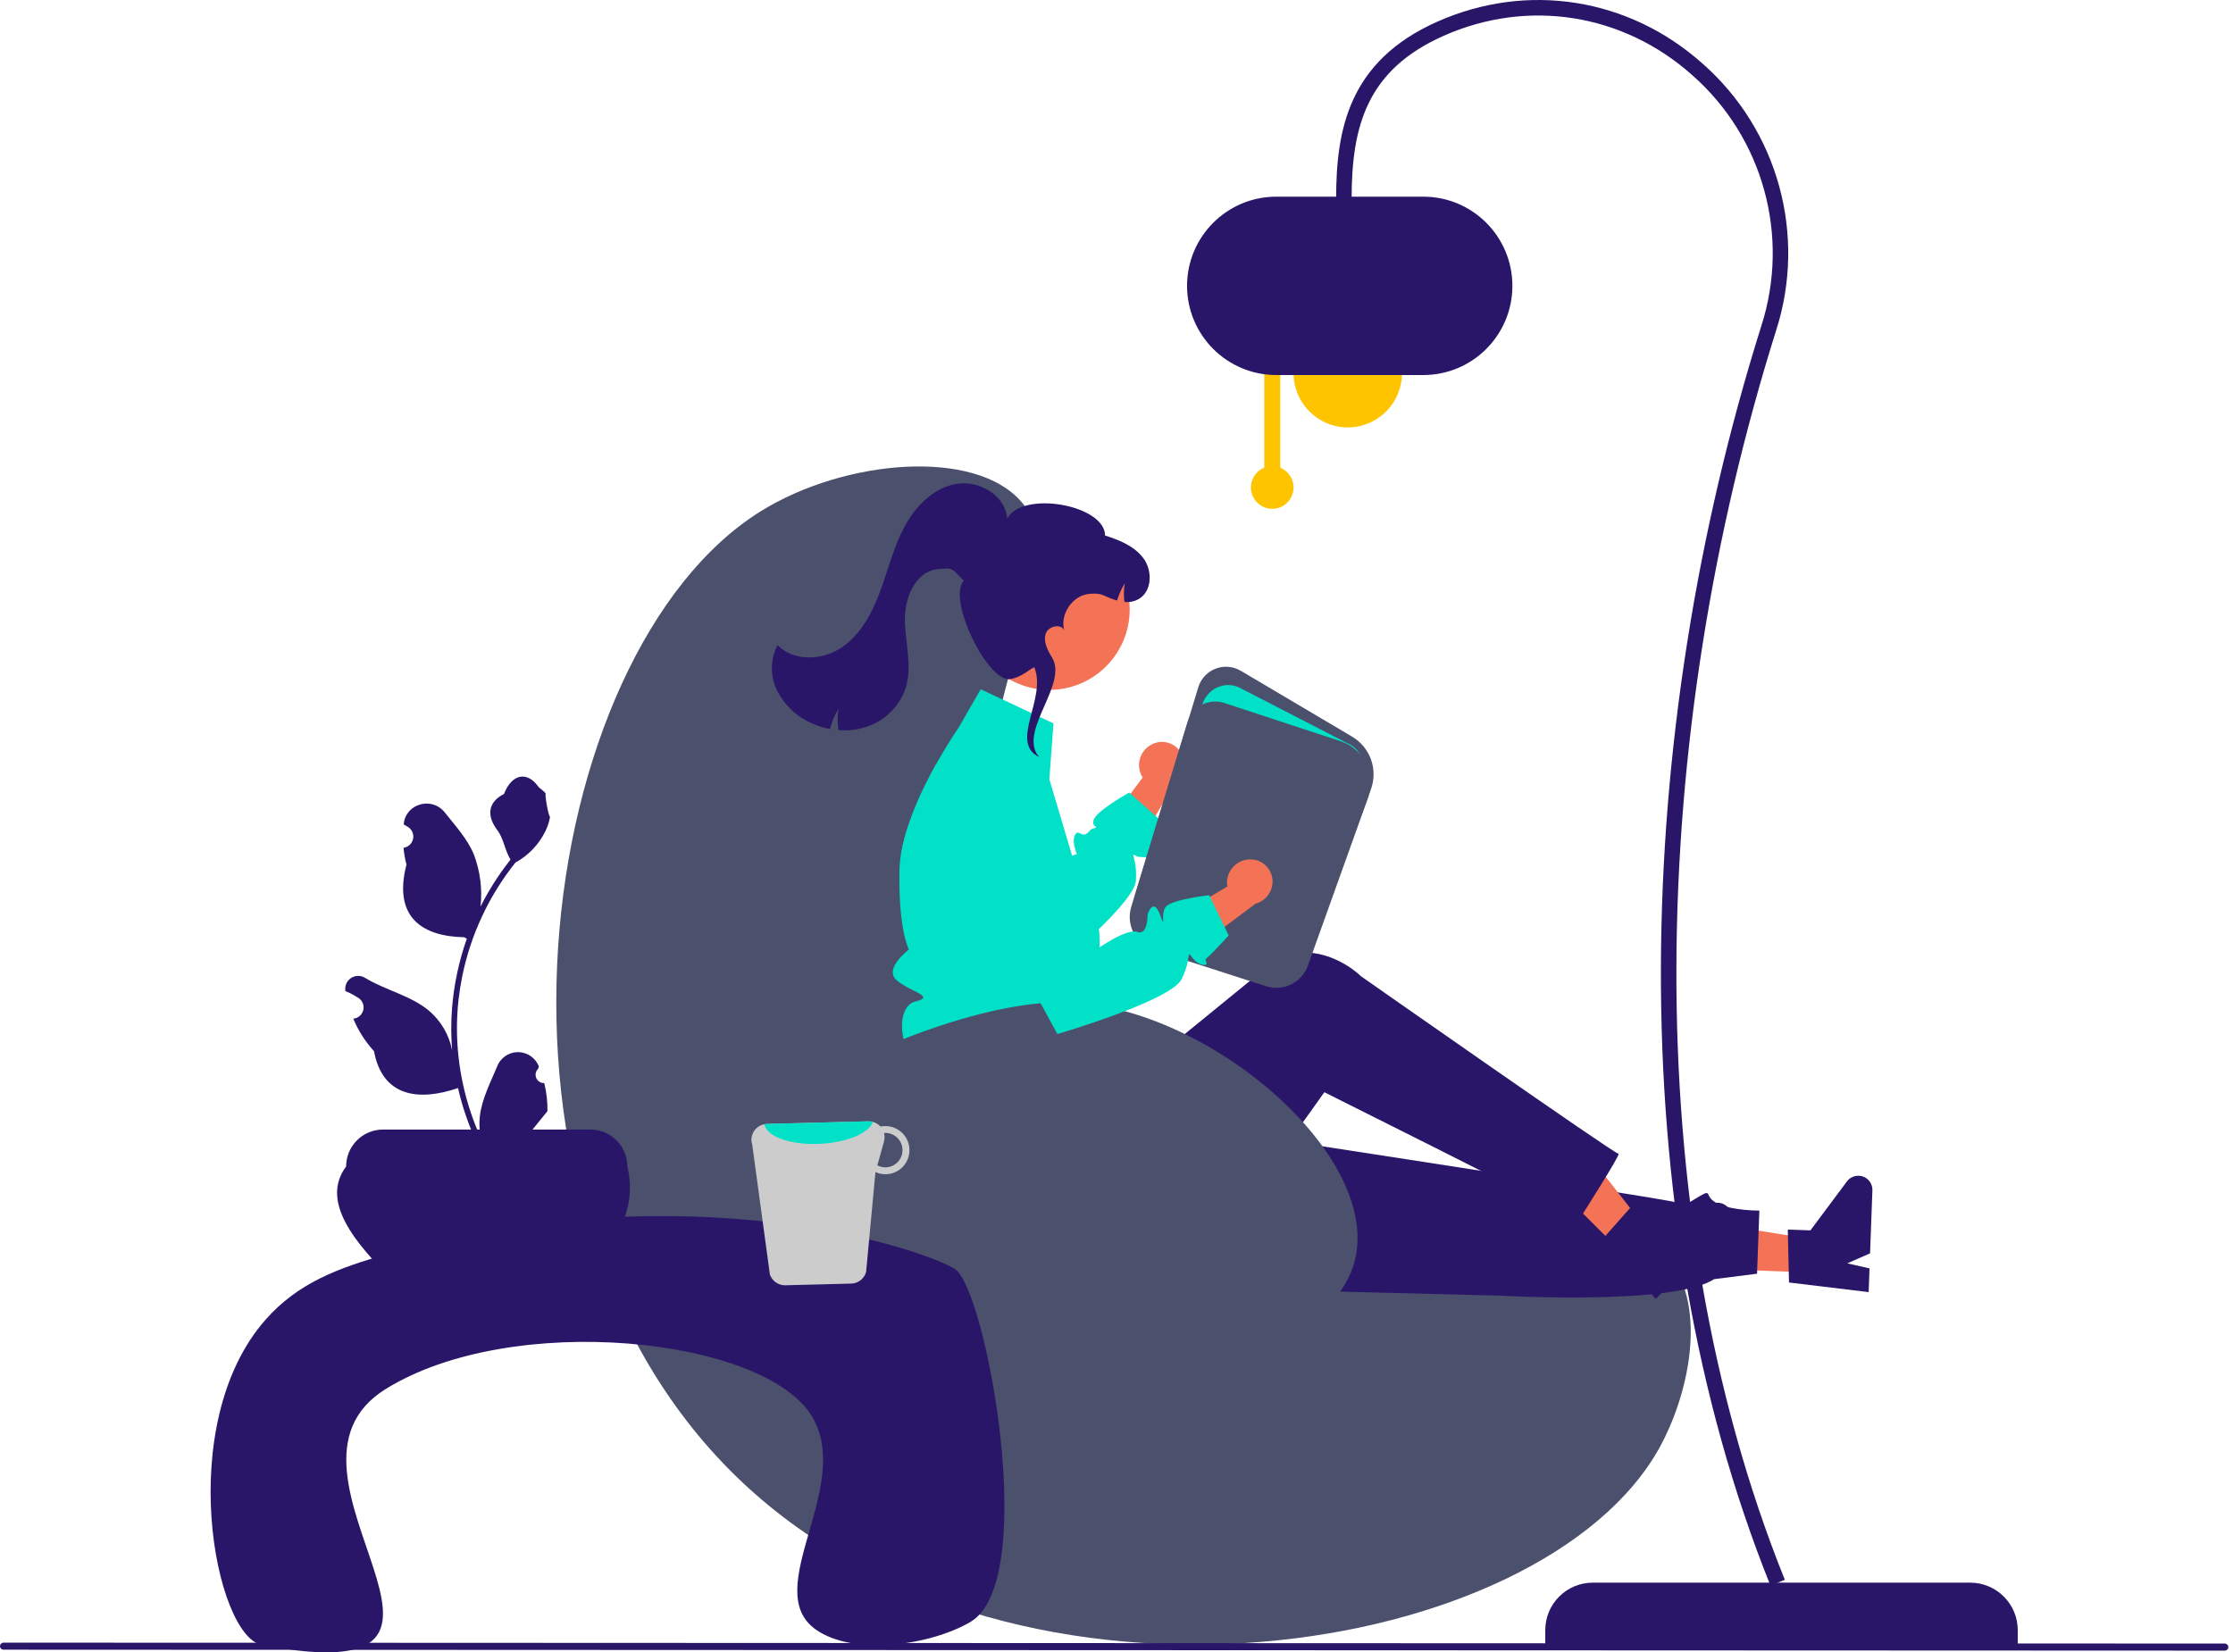 <svg width="381" height="282" viewBox="0 0 381 282" fill="none" xmlns="http://www.w3.org/2000/svg">
<path d="M344.275 280.697H263.657V278.218C263.657 273.738 267.282 270.108 271.756 270.108H336.175C340.65 270.108 344.273 273.738 344.273 278.218V280.697H344.275Z" fill="#291669"/>
<path d="M302.08 270.606L304.532 269.617C278.877 205.863 281.353 125.435 303.032 56.44C308.298 40.104 303.372 22.193 290.501 10.86C277.918 -0.387 260.566 -3.123 245.214 3.708C230.064 10.454 227.975 22.212 227.975 33.904H230.618C230.618 21.421 233.28 11.918 246.287 6.124C260.673 -0.282 276.936 2.287 288.74 12.829C300.834 23.477 305.459 40.294 300.517 55.641C278.582 125.431 276.255 206.418 302.08 270.604V270.606Z" fill="#291669"/>
<path d="M229.96 72.941C235.072 72.941 239.213 68.794 239.213 63.677C239.213 58.56 235.072 54.412 229.96 54.412C224.85 54.412 220.707 58.56 220.707 63.677C220.707 68.792 224.85 72.941 229.96 72.941Z" fill="#FEC400"/>
<path d="M215.712 79.823V62.271H218.436V79.823C220.298 80.578 221.195 82.696 220.441 84.562C219.686 86.428 217.57 87.325 215.708 86.569C213.846 85.814 212.95 83.696 213.703 81.83C214.073 80.918 214.796 80.193 215.708 79.823H215.712Z" fill="#FEC400"/>
<path d="M202.536 48.786C202.546 40.388 209.345 33.576 217.736 33.566H242.847C251.24 33.566 258.047 40.378 258.047 48.786C258.047 57.194 251.244 64.006 242.847 64.006H217.736C209.349 63.996 202.546 57.188 202.536 48.786Z" fill="#291669"/>
<path d="M167.16 143.027C169.681 110.731 182.572 95.344 174.318 85.694C166.411 76.45 144.14 78.359 129.841 87.229C91.265 111.151 77.133 206.501 126.774 253.088C173.944 297.357 263.348 283.18 283.217 246.945C287.854 238.492 291.535 223.673 284.751 214.696C267.906 192.41 206.665 232.774 179.431 207.529C163.294 192.566 165.78 160.753 167.161 143.03V143.027H167.16Z" fill="#4B506D"/>
<path d="M196.649 126.98C194.701 127.876 193.82 130.163 194.665 132.14C194.751 132.334 194.853 132.516 194.969 132.693L186.688 143.761L190.818 149.944L200.522 133.553C201.934 132.448 202.431 130.528 201.722 128.88C200.881 126.968 198.654 126.097 196.741 126.938C196.711 126.953 196.681 126.968 196.646 126.983L196.649 126.98Z" fill="#F47356"/>
<path d="M196.638 146.067C197.181 146.548 194.087 146.204 194.087 146.204C194.087 146.204 193.439 145.819 193.388 145.89C193.263 146.067 194.006 147.39 193.809 150.325C193.687 152.073 190.783 155.369 187.486 158.577C183.028 162.92 177.843 167.106 177.843 167.106L176.02 165.646L156.937 150.325L153.718 145.86C154.011 144.096 154.457 142.363 155.043 140.675C155.852 138.34 156.81 136.058 157.919 133.848C158.512 132.647 159.119 131.497 159.706 130.443L169.932 141.726L178.502 151.178C178.502 151.178 180.997 147.155 182.93 146.059C183.178 145.901 183.751 145.776 183.751 145.776C183.751 145.776 182.674 143.331 183.559 142.299C184.251 141.493 184.623 143.526 186.165 141.519C188.179 140.895 186.165 141.519 186.591 139.958C187.015 138.396 192.666 135.265 192.666 135.265L192.899 135.474L197.166 139.245L198.386 140.324C198.386 140.324 197.049 143.988 196.685 144.765C196.315 145.541 196.118 145.58 196.655 146.067H196.638Z" fill="#00E1C7"/>
<path d="M309.178 217.18L309.384 211.533L287.73 208.041L287.428 216.379L309.178 217.18Z" fill="#F47356"/>
<path d="M305.244 218.882L305.037 209.841L308.899 209.984L315.129 201.627C315.925 200.558 317.44 200.34 318.505 201.135C319.143 201.611 319.502 202.366 319.472 203.163L319.077 213.902L315.189 215.611L318.982 216.471L318.835 220.521L305.242 218.879V218.882H305.244Z" fill="#291669"/>
<path d="M187.315 219.379L255.898 221.123C255.898 221.123 285.514 222.836 292.462 218.309L299.791 217.381L300.187 206.606C300.187 206.606 295.706 206.641 293.13 205.435C290.555 204.229 292.346 202.765 289.89 204.208C287.435 205.653 287.692 205.83 285.796 205.166C283.896 204.503 196.809 191.213 196.809 191.213L187.319 219.382L187.315 219.379Z" fill="#291669"/>
<path d="M277.688 214.701L281.672 210.702L268.17 193.399L262.285 199.298L277.688 214.701Z" fill="#F47356"/>
<path d="M273.648 211.225L279.637 204.46L282.37 207.192L292.615 205.307C293.925 205.065 295.181 205.937 295.425 207.248C295.566 208.028 295.316 208.829 294.757 209.393L287.174 216.996L283.166 215.602L285.357 218.815L282.498 221.685L273.65 211.223V211.225H273.648Z" fill="#291669"/>
<path d="M160.255 181.772L160.938 197.64C161.744 216.321 182.289 227.628 198.217 217.873C198.51 217.697 198.805 217.509 199.103 217.315C199.548 217.026 205.143 215.693 204.96 213.119C204.778 210.544 206.252 209.297 207.557 209.998C208.863 210.697 225.962 186.404 225.962 186.404C225.962 186.404 261.485 204.148 269.321 208.325C269.321 208.325 276.689 196.79 276.153 196.911C275.618 197.033 232.207 166.607 232.207 166.607C232.207 166.607 225.136 159.439 216.365 164.173C216.183 164.868 216.339 164.893 216.339 164.893L187.361 188.537L183.267 180.751L160.261 181.776L160.255 181.772Z" fill="#291669"/>
<path d="M187.584 161.931C187.528 162.666 187.427 163.391 187.271 164.111C187.062 165.15 186.724 166.163 186.268 167.121C186.268 167.121 186.268 168.191 184.224 171.774C182.18 175.358 184.734 173.823 186.268 176.482C187.802 179.137 186.268 177.916 184.567 179.624C183.571 180.637 183.201 182.112 183.601 183.48C183.601 183.48 161.638 183.495 157.548 181.96C153.457 180.424 152.526 171.772 156.19 170.916C159.849 170.059 155.081 169.213 152.931 167.242C150.78 165.27 155.083 162.048 155.083 162.048C155.083 162.048 153.311 158.981 153.457 148.688C153.478 147.741 153.564 146.798 153.72 145.86C154.013 144.095 154.46 142.363 155.045 140.675C155.854 138.339 156.812 136.058 157.921 133.848C158.513 132.647 159.121 131.497 159.708 130.443C159.8 130.281 159.885 130.118 159.983 129.962C161.092 127.996 162.104 126.39 162.772 125.36C163.288 124.559 163.602 124.112 163.602 124.112L167.323 117.629L179.745 123.458L179.041 132.997L181.183 140.189L182.17 143.498L182.929 146.052L184.104 150.009C184.104 150.009 183.779 150.024 184.164 150.552C185.93 152.903 187.074 155.662 187.494 158.575C187.641 159.685 187.676 160.809 187.59 161.929H187.584V161.931Z" fill="#00E1C7"/>
<path d="M223.461 162.959L223.228 162.884L193.496 153.295L204.454 117.3C205.248 114.684 208.013 113.209 210.624 114.006C211 114.122 211.358 114.28 211.698 114.478L230.7 125.719C233.803 127.553 235.149 131.349 233.899 134.735L223.467 162.956L223.461 162.959Z" fill="#4B506D"/>
<path d="M222.949 164.437L194.854 155.096L205.124 120.304C205.869 117.776 208.458 116.352 210.908 117.12C211.258 117.233 211.596 117.386 211.914 117.576L230.573 127.198C233.377 128.907 233.31 133.332 232.01 136.966L222.949 164.434V164.437Z" fill="#00E1C7"/>
<path d="M220.58 167.854C219.184 168.646 217.524 168.807 216 168.311L196.84 162.132C193.784 161.134 192.083 157.876 193.009 154.788L202.617 123.233C203.411 120.617 206.176 119.144 208.787 119.944C208.823 119.953 208.853 119.965 208.889 119.974L228.741 126.503C232.653 127.79 234.778 132.001 233.498 135.919C233.477 135.985 233.453 136.045 233.432 136.111L223.162 164.782C222.702 166.084 221.786 167.174 220.586 167.853H220.58V167.854Z" fill="#4B506D"/>
<path d="M179.03 117.74C186.608 117.74 192.752 111.587 192.752 103.999C192.752 96.411 186.608 90.258 179.03 90.258C171.451 90.258 165.307 96.411 165.307 103.999C165.307 111.587 171.451 117.74 179.03 117.74Z" fill="#F47356"/>
<path d="M132.628 117.948C133.888 120.391 135.953 122.327 138.474 123.417C139.482 123.877 140.539 124.212 141.622 124.415C141.93 123.193 142.422 122.032 143.079 120.959C142.861 122.165 142.861 123.402 143.079 124.608C144.735 124.745 146.4 124.537 147.969 123.999C151.097 122.936 153.543 120.451 154.564 117.309C155.657 113.666 154.478 109.777 154.388 105.976C154.292 102.174 156.094 97.628 159.864 97.157C162.734 96.798 162.379 97.076 164.439 99.107C161.553 102.315 168.589 116.531 172.361 115.904C174.497 115.549 176.066 113.852 176.485 113.912C178.646 119.213 172.147 126.73 177.3 129.193L176.915 128.686C174.217 124.221 182.205 116.68 179.502 112.219C178.747 110.973 177.968 109.507 178.434 108.124C178.875 106.812 181.111 106.395 181.588 107.592C180.818 104.85 182.964 101.637 185.81 101.359C188.335 101.111 188.194 101.83 190.602 102.488C190.91 101.449 191.357 100.457 191.924 99.534C191.732 100.588 191.706 101.663 191.853 102.727C192.724 102.828 193.598 102.646 194.353 102.195C196.58 100.857 196.647 97.41 195.117 95.311C193.583 93.214 191.023 92.175 188.547 91.393C188.526 86.152 174.439 83.643 171.848 88.514C171.58 84.566 167.065 81.911 163.173 82.58C159.28 83.249 156.212 86.376 154.341 89.858C152.467 93.34 151.542 97.232 150.169 100.938C148.797 104.642 146.839 108.338 143.559 110.537C140.28 112.732 135.405 112.935 132.666 110.086C131.4 112.549 131.38 115.473 132.621 117.952L132.628 117.948Z" fill="#291669"/>
<path d="M146.711 180.779C146.994 180.552 147.304 180.359 147.627 180.197C152.881 177.581 169.215 170.786 181.987 171.064C206.562 171.601 237.834 198.758 230.554 216.994C225.016 230.872 197.48 238.761 177.385 232.452C149.226 223.609 138.116 187.642 146.711 180.785V180.779Z" fill="#4B506D"/>
<path d="M44.696 280.746C36.669 279.233 29.556 243.01 45.359 225.168C50.769 219.055 57.522 216.394 66.502 213.921C118.193 199.675 157.618 213.252 162.918 216.567C168.202 219.877 177.47 269.725 165.621 276.779C158.955 280.746 145.739 282.734 139.189 278.102C129.557 271.284 145.729 253.612 138.526 241.711C130.356 228.209 87.348 223.661 65.78 237.077C42.774 251.397 90.228 289.347 44.692 280.746H44.696Z" fill="#291669"/>
<path d="M98.382 219.16H67.707C60.134 211.892 54.718 204.888 59.057 199.075C59.057 195.593 61.876 192.776 65.349 192.776H100.745C104.222 192.776 107.036 195.599 107.036 199.075C108.686 205.7 105.741 212.395 98.386 219.16H98.382Z" fill="#291669"/>
<path d="M92.867 184.844C92.082 184.88 91.419 184.271 91.384 183.486C91.363 183.065 91.53 182.659 91.84 182.375L91.936 181.99C91.921 181.96 91.909 181.93 91.894 181.898C91.074 179.956 88.833 179.045 86.893 179.87C85.972 180.261 85.238 181.001 84.858 181.922C83.71 184.7 82.241 187.483 81.883 190.416C81.725 191.713 81.791 193.032 82.08 194.304C79.377 188.4 77.971 181.978 77.965 175.48C77.965 173.847 78.057 172.222 78.239 170.6C78.391 169.271 78.598 167.954 78.862 166.642C80.31 159.537 83.422 152.877 87.943 147.211C90.13 146.014 91.896 144.18 93.01 141.946C93.415 141.145 93.698 140.288 93.854 139.401C93.606 139.431 92.923 135.671 93.111 135.444C92.767 134.921 92.153 134.664 91.774 134.151C89.906 131.618 87.335 132.057 85.989 135.504C83.118 136.953 83.094 139.362 84.849 141.671C85.968 143.141 86.124 145.133 87.107 146.709C87.006 146.841 86.899 146.963 86.799 147.095C84.952 149.478 83.341 152.031 81.99 154.722C82.318 151.702 81.924 148.651 80.847 145.813C79.754 143.167 77.698 140.942 75.891 138.657C73.719 135.91 69.269 137.11 68.885 140.589C68.885 140.625 68.879 140.655 68.875 140.69C69.144 140.843 69.406 141.004 69.665 141.171C70.552 141.765 70.79 142.96 70.197 143.847C69.898 144.298 69.421 144.603 68.886 144.684H68.845C68.941 145.657 69.108 146.619 69.352 147.563C67.034 156.538 72.04 159.808 79.181 159.954C79.339 160.035 79.495 160.116 79.653 160.193C78.295 164.045 77.445 168.053 77.122 172.124C76.94 174.525 76.949 176.938 77.152 179.336L77.143 179.25C76.626 176.583 75.204 174.176 73.118 172.432C70.02 169.882 65.646 168.944 62.307 166.898C61.28 166.238 59.907 166.539 59.25 167.567C58.967 168.008 58.85 168.535 58.922 169.057C58.922 169.087 58.931 169.117 58.937 169.149C59.432 169.352 59.919 169.585 60.39 169.848C60.658 170 60.921 170.162 61.18 170.329C62.066 170.923 62.305 172.118 61.712 173.005C61.413 173.456 60.936 173.761 60.401 173.841H60.36C60.33 173.851 60.309 173.856 60.279 173.862C61.13 175.894 62.324 177.769 63.812 179.396C65.26 187.233 71.487 187.977 78.147 185.692C78.876 188.869 79.934 191.966 81.305 194.926H92.587C92.628 194.8 92.664 194.672 92.698 194.547C91.656 194.612 90.603 194.547 89.574 194.359C90.409 193.331 91.249 192.292 92.084 191.267C92.105 191.247 92.12 191.226 92.135 191.207C92.561 190.681 92.991 190.159 93.411 189.631C93.432 188.014 93.25 186.408 92.859 184.84L92.867 184.844Z" fill="#291669"/>
<path d="M131.358 217.514C131.743 218.634 132.8 219.38 133.984 219.354L145.237 219.065C146.427 219.038 147.463 218.234 147.778 217.082L149.372 200.032C149.939 200.291 150.551 200.417 151.174 200.402C153.442 200.346 155.229 198.461 155.173 196.191C155.117 193.921 153.234 192.132 150.966 192.186C150.718 192.186 150.47 192.213 150.226 192.261C149.695 191.685 148.94 191.359 148.156 191.369L130.845 191.814C130.705 191.82 130.556 191.839 130.421 191.865C128.953 192.139 127.986 193.553 128.26 195.022C128.281 195.144 128.317 195.266 128.352 195.383L131.358 217.514ZM149.697 198.878L150.831 194.813C150.957 194.342 150.962 193.851 150.84 193.38C150.897 193.38 150.942 193.353 150.998 193.353C152.618 193.323 153.958 194.61 153.988 196.232C154.018 197.848 152.744 199.186 151.133 199.228C150.634 199.243 150.136 199.121 149.697 198.878Z" fill="#CCCCCC"/>
<path d="M130.421 191.873C130.791 193.987 134.936 195.466 139.922 195.212C144.508 195 148.253 193.387 148.942 191.476C148.689 191.401 148.426 191.365 148.157 191.369L130.847 191.814C130.704 191.82 130.558 191.841 130.423 191.865V191.873H130.421Z" fill="#00E1C7"/>
<path d="M0.603 281.547L379.601 281.705C379.935 281.705 380.202 281.43 380.202 281.101C380.202 280.773 379.933 280.504 379.601 280.5L0.603 280.342C0.268 280.342 0 280.611 0 280.944C0 281.28 0.268 281.547 0.603 281.547Z" fill="#291669"/>
<path d="M213.175 146.674C211.033 146.751 209.337 148.523 209.358 150.673C209.364 150.881 209.384 151.094 209.424 151.297L197.529 158.327L198.967 165.626L214.224 154.232C215.955 153.757 217.145 152.174 217.13 150.38C217.089 148.292 215.363 146.629 213.278 146.67C213.242 146.67 213.206 146.67 213.176 146.67V146.674H213.175Z" fill="#F47356"/>
<path d="M203.432 163.44C203.113 163.016 202.976 162.837 202.907 162.882C202.719 162.993 202.901 164.504 201.591 167.129C199.749 170.818 180.413 176.475 180.413 176.475L178.034 172.111L167.561 152.932L163.953 137.56C163.827 137.022 163.765 136.476 163.771 135.923C166.99 133.657 170.407 131.685 173.98 130.039C175.406 130.849 176.495 132.148 177.047 133.698L184.256 153.935L187.132 162.014C187.132 162.014 192.204 158.38 194.046 159.049C195.884 159.718 195.805 156.053 195.805 156.053C195.805 156.053 196.755 153.031 197.904 156.053C199.052 159.075 197.904 156.053 198.897 154.775C199.888 153.497 206.306 152.778 206.306 152.778L206.443 153.061L208.929 158.186L209.642 159.656C209.642 159.656 207.005 162.52 206.366 163.093C205.728 163.67 205.531 163.63 205.844 164.284C206.152 164.938 204.538 164.908 203.436 163.433V163.44H203.432Z" fill="#00E1C7"/>
</svg>
